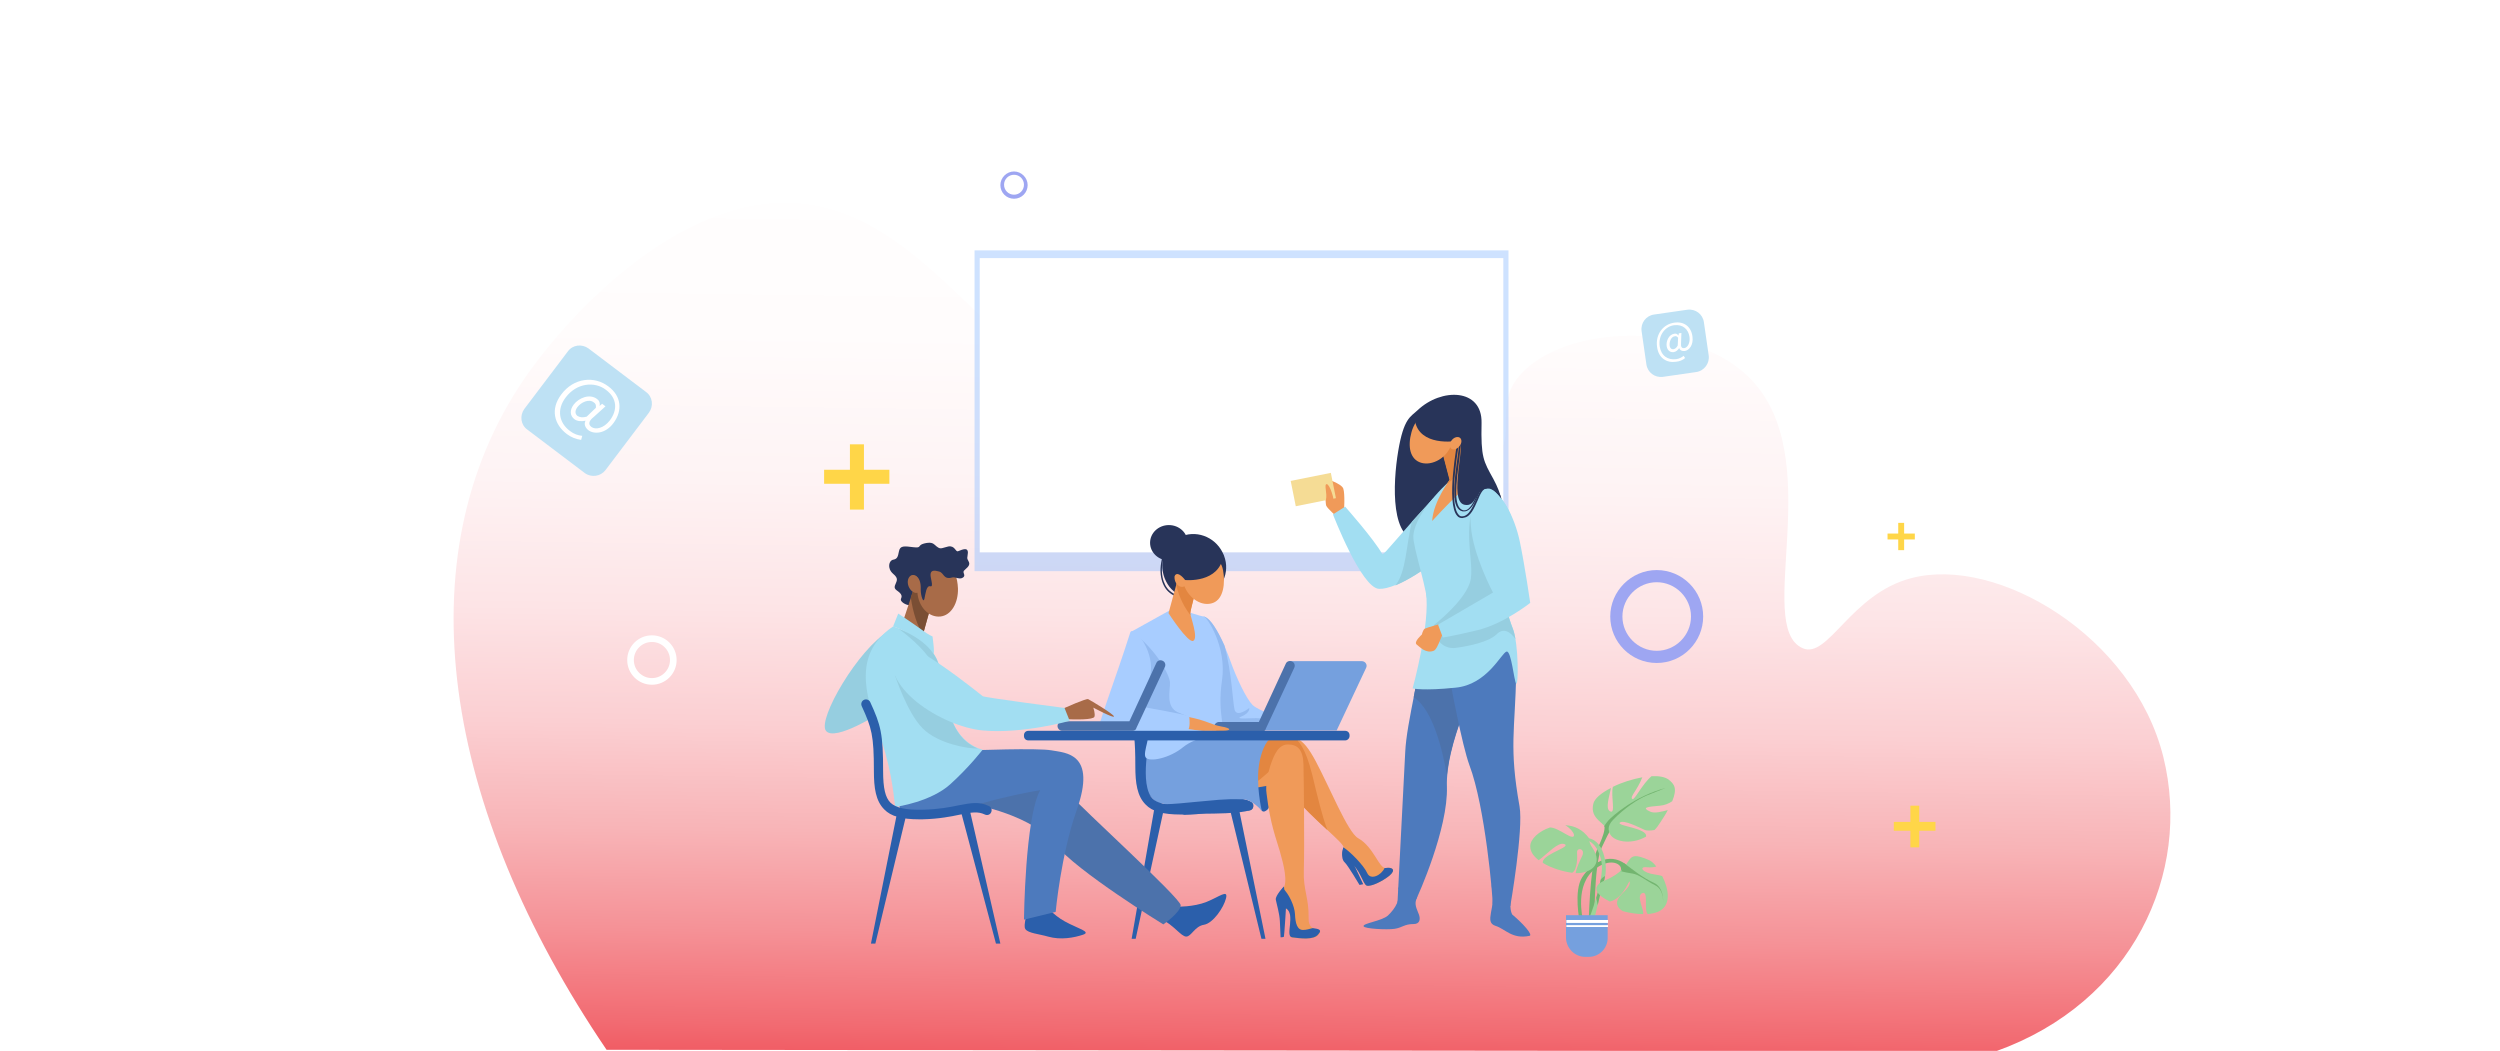 <?xml version="1.0" encoding="utf-8"?>
<!-- Generator: Adobe Illustrator 24.0.2, SVG Export Plug-In . SVG Version: 6.00 Build 0)  -->
<svg version="1.1" id="Layer_1" xmlns="http://www.w3.org/2000/svg" xmlns:xlink="http://www.w3.org/1999/xlink" x="0px" y="0px"
	 viewBox="0 0 678 285" style="enable-background:new 0 0 678 285;" xml:space="preserve">
<style type="text/css">
	.st0{fill:#FFFFFF;}
	.st1{fill:url(#SVGID_1_);}
	.st2{fill:#BEE1F4;}
	.st3{fill:#FFD648;}
	.st4{fill:#9EA6F2;}
	.st5{opacity:0.5;fill:#9EC7FF;}
	.st6{fill:#283459;}
	.st7{fill:#4D7ABD;}
	.st8{fill:#4C72AB;}
	.st9{fill:#F09A59;}
	.st10{fill:#A2DEF2;}
	.st11{fill:#96CEE0;}
	.st12{fill:#E38640;}
	.st13{fill:#F5DC95;}
	.st14{fill:#A8CDFF;}
	.st15{fill:#93BAF0;}
	.st16{fill:#75A0DE;}
	.st17{fill:#2B5FAB;}
	.st18{fill:#A86B48;}
	.st19{fill:#7A4E34;}
	.st20{fill:#73B570;}
	.st21{fill:#9BD499;}
</style>
<rect class="st0" width="678" height="285"/>
<title>eople-with-digital-content-creation-concept_3226111</title>
<linearGradient id="SVGID_1_" gradientUnits="userSpaceOnUse" x1="352.687" y1="423.193" x2="358.165" y2="28.758">
	<stop  offset="0.341" style="stop-color:#F05A62"/>
	<stop  offset="0.364" style="stop-color:#F26B72"/>
	<stop  offset="0.429" style="stop-color:#F59297"/>
	<stop  offset="0.497" style="stop-color:#F8B4B7"/>
	<stop  offset="0.57" style="stop-color:#FBCFD2"/>
	<stop  offset="0.649" style="stop-color:#FDE4E6"/>
	<stop  offset="0.737" style="stop-color:#FEF3F4"/>
	<stop  offset="0.839" style="stop-color:#FFFCFC"/>
	<stop  offset="0.995" style="stop-color:#FFFFFF"/>
</linearGradient>
<path class="st1" d="M164.5,284.7C120,219.1,109.4,151.1,142,103c12.7-18.6,44.3-52.1,77-47.6c35.8,4.9,54.9,52.7,78.8,45.9
	c9.3-2.6,6.9-12,16.4-16.4c28.2-13.2,77.7,48.5,91.7,38.1c5-3.7-0.2-12.4,5.3-20c10.6-14.6,46.5-16.9,63-0.8
	c22,21.4,1.2,67.7,14.7,73.6c6.9,3,13-14.7,29.4-19c23.4-6.2,60.3,15.8,68.4,48.5c7.8,31.5-8.4,66.6-45.4,79.8L164.5,284.7z"/>
<g>
	<g>
		<path class="st2" d="M158.6,128.3L143,116.5c-1.8-1.3-2.1-3.8-0.8-5.6l11.8-15.6c1.3-1.8,3.8-2.1,5.6-0.8l15.6,11.8
			c1.8,1.3,2.1,3.8,0.8,5.6l-11.8,15.6C162.9,129.2,160.4,129.6,158.6,128.3z"/>
	</g>
	<g>
		<path class="st0" d="M152.2,107c3.4-4.6,9-5.1,12.8-2.2c3.5,2.6,3.9,6.5,1.4,9.9c-2.2,3-5.3,3.1-6.8,2c-0.9-0.7-1.3-1.7-0.8-2.6
			l0,0c-1.1,0.2-2.2,0.2-3-0.4c-1.2-0.9-1.4-2.4-0.2-4c1.4-1.8,4.3-3,6.3-1.5c0.6,0.4,0.9,1.1,0.7,1.9l0,0l0.7-0.6l0.9,0.7l-3.2,2.9
			c-1.4,1.1-1.5,2-0.6,2.7c1.1,0.8,3.3,0.4,5-1.8c2.1-2.8,2-6-1.1-8.3c-3-2.3-7.9-1.9-10.9,2.1c-2.5,3.3-1.8,6.9,1.2,9.1
			c1,0.8,2.2,1.2,3.3,1.3l-0.3,1.1c-1.4-0.2-2.7-0.7-3.9-1.6C150.3,115.1,149.2,111,152.2,107z M159.1,113l2.5-2.4
			c0.1-0.8-0.1-1.2-0.6-1.5c-1.3-1-3.4,0-4.4,1.3c-0.8,1.1-0.6,1.9,0,2.4C157.3,113.2,158,113.3,159.1,113z"/>
	</g>
</g>
<g>
	<g>
		<path class="st2" d="M460,100.9l-9,1.3c-2.2,0.3-4.2-1.2-4.5-3.4l-1.3-9c-0.3-2.2,1.2-4.2,3.4-4.5l9-1.3c2.2-0.3,4.2,1.2,4.5,3.4
			l1.3,9C463.7,98.5,462.2,100.6,460,100.9z"/>
	</g>
	<g>
		<path class="st0" d="M449.4,94.1c-0.5-3.5,1.7-6.2,4.7-6.6c2.7-0.4,4.6,1.2,4.9,3.8c0.3,2.3-0.9,3.7-2.1,3.9
			c-0.7,0.1-1.3-0.2-1.5-0.8l0,0c-0.4,0.6-0.9,1-1.5,1.1c-0.9,0.1-1.7-0.4-1.9-1.6c-0.2-1.4,0.6-3.2,2.1-3.4
			c0.5-0.1,0.8,0.1,1.1,0.5l0,0l0.1-0.6l0.7-0.1l-0.1,2.7c-0.1,1.1,0.2,1.5,0.9,1.4c0.8-0.1,1.6-1.3,1.4-3c-0.3-2.1-1.8-3.5-4.2-3.2
			c-2.3,0.3-4.3,2.6-3.9,5.7c0.4,2.6,2.2,3.8,4.5,3.5c0.8-0.1,1.5-0.5,2-0.9l0.4,0.6c-0.7,0.6-1.5,0.9-2.4,1
			C452.1,98.5,449.8,97.2,449.4,94.1z M455,93.7l0.1-2.1c-0.3-0.4-0.6-0.5-0.9-0.4c-1,0.1-1.5,1.5-1.4,2.5c0.1,0.8,0.6,1.1,1.1,1
			C454.3,94.6,454.7,94.3,455,93.7z"/>
	</g>
</g>
<g>
	<g>
		<rect x="514.8" y="141.8" class="st3" width="1.6" height="7.4"/>
	</g>
	<g>
		<rect x="511.9" y="144.7" class="st3" width="7.4" height="1.6"/>
	</g>
</g>
<g>
	<g>
		<rect x="518.1" y="218.5" class="st3" width="2.4" height="11.3"/>
	</g>
	<g>
		<rect x="513.6" y="222.9" class="st3" width="11.3" height="2.4"/>
	</g>
</g>
<g>
	<g>
		<rect x="230.5" y="120.5" class="st3" width="3.8" height="17.7"/>
	</g>
	<g>
		<rect x="223.5" y="127.4" class="st3" width="17.7" height="3.8"/>
	</g>
</g>
<g>
	<path class="st0" d="M176.8,185.7c-3.7,0-6.7-3-6.7-6.7s3-6.7,6.7-6.7s6.7,3,6.7,6.7S180.5,185.7,176.8,185.7z M176.8,174.1
		c-2.7,0-4.9,2.2-4.9,4.9s2.2,4.9,4.9,4.9s4.9-2.2,4.9-4.9S179.5,174.1,176.8,174.1z"/>
</g>
<g>
	<path class="st4" d="M275,53.9c-2.1,0-3.7-1.7-3.7-3.7s1.7-3.7,3.7-3.7s3.7,1.7,3.7,3.7S277.1,53.9,275,53.9z M275,47.4
		c-1.5,0-2.7,1.2-2.7,2.7s1.2,2.7,2.7,2.7s2.7-1.2,2.7-2.7S276.5,47.4,275,47.4z"/>
</g>
<g>
	<path class="st4" d="M449.3,179.8c-7,0-12.6-5.7-12.6-12.6s5.7-12.6,12.6-12.6c7,0,12.6,5.7,12.6,12.6S456.3,179.8,449.3,179.8z
		 M449.3,157.9c-5.1,0-9.3,4.2-9.3,9.3s4.2,9.3,9.3,9.3c5.1,0,9.3-4.2,9.3-9.3S454.4,157.9,449.3,157.9z"/>
</g>
<g>
	<rect x="264.3" y="67.9" class="st5" width="144.8" height="87"/>
	<rect x="265.7" y="70" class="st0" width="142" height="79.8"/>
	<g>
		<path class="st6" d="M384.4,111.3c6.5-6.2,17.6-6,17.4,3.4s0.5,10.3,3.2,15.2c9.3,17.1-11,16.1-19.5,16.7
			c-8.5,0.6-7.8-15.4-6.3-24.3C380.7,113.4,382.5,113.1,384.4,111.3z"/>
		<path class="st7" d="M387.4,165.2c-2.1,17.5-5.9,30.4-6.3,38.7c-0.4,8.3-2.1,40.9-2.1,40.9s4.6-0.3,5.1-1
			c0.4-0.7,8.7-19.1,8.3-30.5c-0.4-11.4,8.3-28.7,8.3-28.7l-2.1-17L387.4,165.2z"/>
		<path class="st8" d="M389.4,172.8l-3.3,1.4c-0.9,5.5-1.9,10.5-2.7,14.9c5.2,3.3,7.9,14.5,9,21.3c0.6-7.6,4.2-16.9,6.4-22
			L389.4,172.8z"/>
		<path class="st7" d="M404.4,163.5c0,0,7,8.9,6.8,19.1c-0.3,15.5-2,19.9,0.9,36.1c1.1,6.3-2.5,27-2.5,27s-3.1,0.2-4.8-0.6
			c0.1-1.5-2-26.3-6.3-37.6c-2-5.5-4.9-20.9-6.5-29.8c-1.5-8.8-1.8-10.7-1.3-10.7S404.4,163.5,404.4,163.5z"/>
		<path class="st9" d="M364.5,138.6c0,0,0.3-4.6-0.2-6.1c-0.5-1.4-4.8-2.7-4.8-2.7s-0.2,6.6,0.2,7.4c0.4,0.8,3,3.1,3,3.1
			L364.5,138.6z"/>
		<path class="st10" d="M388.7,135.2c-9.9,10.6-13.1,15.1-13.8,15.1c-2.3-4.1-10.1-12.9-10.1-12.9l-3.3,2.1c0,0,7.7,20,12.5,20.2
			c4.9,0.2,14.8-6.9,14.9-7.7C389,151.3,388.7,135.2,388.7,135.2z"/>
		<path class="st11" d="M378.4,158.8c4.8-2,10.4-6.1,10.4-6.7c0.1-0.8-0.2-16.8-0.2-16.8c-2.2,2.3-4,4.4-5.7,6.2
			C381.3,148,381.4,155.1,378.4,158.8z"/>
		<path class="st10" d="M398.7,128.2c0,0,9.4,4.7,11.5,13.1c2.1,8.4-4,18.7-4.8,24.2c-0.7,5.5-18,6.5-18,0.6
			c0-5.7-4.3-17.7-4.1-20.8c0.6-7.2,11.1-16,11.1-16L398.7,128.2z"/>
		<path class="st9" d="M396,117.4l4.1,12.5c0,0-4.3,3.3-11.7,11.4c0.3-5.3,4.8-11.2,4.8-11.2l-3.1-11.8L396,117.4z"/>
		<path class="st12" d="M397.9,123.2l-1.9-5.8l-6,0.9l3.1,11.8c0,0-0.3,0.5-0.7,1.2C395.2,129.2,397,126.5,397.9,123.2z"/>
		<path class="st9" d="M393.7,120.2c-1.1,4-5.3,6.2-8.3,5.3s-3.7-4.4-2.6-8.3c1.1-4,4.4-6.5,7.4-5.7
			C393.3,112.3,394.8,116.2,393.7,120.2z"/>
		<path class="st10" d="M386.7,160.6c1.3,8.3-3.6,26.1-3.6,26.1s2.9,0.7,11.6-0.2c8.7-0.8,12.5-9.5,13.9-9.8c1.3-0.2,2,8.1,2.6,8.7
			c0.6,0.7,0.7-10.5-0.9-14.9c-3-7.8-2.4-11.1-1.3-15.8C411,146.3,386.7,160.6,386.7,160.6z"/>
		<path class="st7" d="M379.2,240.7c0.8,3.2-0.8,5.7-2.8,7.6c-1.7,1.5-6.9,2.1-6.6,2.9c0.2,0.7,6.4,1,8.4,0.7
			c2.1-0.3,2.6-1.3,5.2-1.3c1.7,0,2-1.4,1.2-3.1c-0.7-1.7-1-2.6-0.3-4.1C385,241.8,379.2,240.7,379.2,240.7z"/>
		<path class="st7" d="M409.8,240.7c-0.1,3.3-0.5,5.8,0.3,7.3c3.1,2.6,5.7,5.6,4.7,5.8c-4.7,1-6.6-1.9-9.2-2.7
			c-3.3-1,0.3-5.1-1-10.4c-0.7-3,5-2.2,5-2.2L409.8,240.7z"/>
		<path class="st11" d="M411,173.3c-0.2-1-0.4-2-0.7-2.7c-3-7.8-2.4-11.1-1.3-15.8c0.1-0.4,0.1-0.7,0.1-1c0.3-0.8,0.5-1.7,0.7-2.6
			l-1-9.2l-7.3-8.7c-5.5,8.1-1.8,18.1-2.6,23.6c-0.8,5.5-10,12.6-10,12.6l0.3,2c0.4,2.7,2.9,4.6,5.6,4.2c3.8-0.5,8.8-1.6,11-3.6
			C407.8,170,409.7,171.5,411,173.3z"/>
		<path class="st9" d="M391,169.1c0,0-4.1,1.1-4.6,1.4c-0.5,0.3-0.8,1.6-0.8,1.6s-2.3,2-1.4,2.7c0.9,0.7,2.5,2.5,4.6,1.7
			c1.3-0.5,2.3-5.3,3.1-5.3C392.8,171.2,391,169.1,391,169.1z"/>
		<path class="st10" d="M402.5,132.2c4.4,0.1,8.3,8,9.7,14.8c1.4,6.8,2.8,16.5,2.8,16.5s-7.2,5.7-14.3,7.4c-6.2,1.5-9.4,2-9.4,2
			l-1.3-3.5l14.9-8.7c0,0-5.5-10.3-6-18.1C398.3,134.7,399.2,132.1,402.5,132.2z"/>
		
			<rect x="350.4" y="129.3" transform="matrix(0.981 -0.197 0.197 0.981 -19.178 72.612)" class="st13" width="11.1" height="7"/>
		<path class="st9" d="M361.9,138c0.1-2.8-1.3-6.7-2.1-6.7c-0.8,0,0.2,2.5-0.2,4.2C359.4,136.5,361.9,138,361.9,138z"/>
		<path class="st6" d="M383.6,112.8c0.2,7.8,9.4,7.2,11.9,6.7s-3,16.5,1.7,17.4c3.5,0.7,2.7-4.7,6.6-4.4c1.7,0.2,3.4,2.8,3.4,2.8
			s-0.3-1.6-1.6-2.8c-1.3-1.2-4.7-8.4-5.7-13.6c-0.9-5.2-7-8.5-8.8-8.6c-1.8-0.1-6.2,2-6.2,2L383.6,112.8z"/>
		<g>
			<path class="st6" d="M397.1,138.7c-0.1,0-0.2,0-0.4,0c-1.5-0.3-2.3-1.9-2.3-5c-0.1-2.7,0.4-6.1,0.9-9.7c0.2-1.5,0.4-3,0.5-4.4
				c0-0.1,0.1-0.2,0.3-0.2c0.1,0,0.2,0.1,0.2,0.3c-0.2,1.5-0.4,3-0.5,4.5c-0.9,7-1.8,13.6,1.1,14.2c0.1,0,0.2,0,0.3,0
				c1.6,0,3.1-3.2,4-6.3c0-0.1,0.2-0.2,0.3-0.2c0.1,0,0.2,0.2,0.2,0.3C401,134.1,399.4,138.7,397.1,138.7z"/>
		</g>
		<g>
			<path class="st6" d="M396.5,140.5c-0.5,0-1-0.2-1.3-0.6c-3.1-3.3,0-19.8,0.1-20.5c0-0.1,0.1-0.2,0.3-0.2c0.1,0,0.2,0.1,0.2,0.3
				c0,0.2-3.2,16.9-0.2,20.1c0.3,0.4,0.7,0.5,1.2,0.4c1.6-0.2,2.5-2.4,3.4-4.3c0.8-1.9,1.5-3.6,2.9-3.6c0.1,0,0.2,0.1,0.2,0.2
				c0,0.1-0.1,0.2-0.2,0.2c0,0,0,0,0,0c-1,0-1.7,1.6-2.4,3.3c-0.9,2-1.9,4.4-3.7,4.6C396.7,140.5,396.6,140.5,396.5,140.5z"/>
		</g>
		<path class="st9" d="M395.8,121c-0.6,0.8-1.6,1.1-2.2,0.7c-0.6-0.5-0.6-1.5,0.1-2.3c0.6-0.8,1.6-1.1,2.2-0.7
			C396.5,119.1,396.5,120.2,395.8,121z"/>
	</g>
	<g>
		<path class="st6" d="M331.6,149.9c2.2,4.4,0.4,9.6-4,11.4c-4.4,1.8-9.2,0.8-11.4-3.7c-2.2-4.4-0.6-9.8,3.7-11.9
			C324.1,143.6,329.4,145.4,331.6,149.9z"/>
		<g>
			<path class="st6" d="M319.6,161.8c-0.5,0-1.5-0.2-2.7-1.3c-1-0.9-1.7-2.3-2-3.9c-0.4-2-0.1-4.3,0.7-6.9c0-0.1,0.2-0.2,0.3-0.1
				c0.1,0,0.2,0.2,0.1,0.3c-0.9,2.5-1.1,4.7-0.7,6.7c0.3,1.5,1,2.8,1.9,3.6c1.6,1.4,2.6,1.1,2.6,1.1c0.1,0,0.2,0,0.3,0.2
				c0,0.1,0,0.2-0.2,0.3C319.9,161.8,319.8,161.8,319.6,161.8z"/>
		</g>
		<g>
			<path class="st14" d="M326.4,167.2c2.5,0.6,5.7,7.6,7.3,12.1c1.6,4.5,4.3,10.2,6,11.9c1.8,1.8,13.3,5.8,13.3,5.8
				s-28.5,0.1-27.9,0C325.7,197,326.4,167.2,326.4,167.2z"/>
			<path class="st15" d="M341.5,194.8c-1.6-0.2-7.2,0.5-4.8-0.5c2.4-1,2.1-2.3,2.1-2.3s-3.4,2.8-4,0.4c-0.5-2.1-0.7-9.7-2.7-17.3
				c-1.7-3.8-3.8-7.5-5.6-7.9c0,0-0.1,2.7-0.2,6.4c0.7,8.3,1.9,20.4,2.2,23.5c3.8,0,10.1,0,15.4,0l3.5-0.2
				C347.3,196.9,343.1,195,341.5,194.8z"/>
			<path class="st14" d="M317.1,165.6c0,0-8.1,4.5-9.9,5.5c-1.9,1,5.3,29.1,6.8,30.3c1.6,1.2,15.6,0.2,17.2-1.3
				c1.6-1.5-1.2-6.2,0.2-15.5c1.4-9.3-4.2-17.4-4.9-17.4c-0.7,0-5.4-1.6-5.4-1.6H317.1z"/>
			<path class="st15" d="M314,201.4c1.6,1.2,11.6,1.2,15.8-0.1c0.5-0.1,2.7-1,2.7-1.8c-0.5-0.1-2.6,0.1-3.4,0
				c-2.9-0.7-4.5-4.2-4.5-4.2s-1.6-0.6-5.1-2.1c-3.5-1.5-2.1-6.1-2.2-8.1c-0.1-2-3.5-8.6-9.9-13.5l-0.6,0.3
				C306.4,176.3,312.5,200.2,314,201.4z"/>
			<g>
				<path class="st16" d="M369.3,179.3h-19.4l-8.8,18.8h21.4l8-17C370.9,180.3,370.3,179.3,369.3,179.3z"/>
				<g>
					<path class="st8" d="M342.3,198.4h-11.7c-0.7,0-1.3-0.6-1.3-1.3c0-0.7,0.6-1.3,1.3-1.3h10.8l7.3-15.8c0.3-0.7,1.1-0.9,1.7-0.6
						c0.7,0.3,0.9,1.1,0.6,1.7l-7.7,16.5C343.2,198.1,342.8,198.4,342.3,198.4z"/>
				</g>
			</g>
			<path class="st9" d="M322,194.4c5.1,0.9,6.3,2.1,9.1,2.6c3.1,0.5,2.8,1.2,0.4,1.2c-2.3,0-8.2,0.1-10.2-0.4
				C319.3,197.3,322,194.4,322,194.4z"/>
			<path class="st14" d="M306.5,171.6c-3.9,12.4-9.4,26.5-8.5,26.5s23.2,0.9,24,0.2c0.9-0.8,0.6-3.6,0.5-4
				c-0.1-0.4-12.7-2.6-12.7-2.6s1.7-3.2,2.3-9.5C312.8,175.9,307.2,169.3,306.5,171.6z"/>
		</g>
		<path class="st9" d="M320,154.9l-3.1,11.4c0,0,5.3,8.2,6.7,7.5c1.5-0.7-0.8-6.7-0.8-7.5c0-0.8,2.3-9.2,2.3-9.2L320,154.9z"/>
		<path class="st12" d="M322.9,166.9c-0.1-0.3-0.1-0.5-0.1-0.6c0-0.8,2.3-9.2,2.3-9.2l-5.1-2.2l-1,3.8
			C319.9,162.5,321.5,165.1,322.9,166.9z"/>
		<path class="st9" d="M331.7,154.7c0.6,3.3,0.2,7.7-2.7,8.8c-2.9,1.1-6.5-1-7.9-4.8c-1.4-3.8-0.2-7.7,2.7-8.8
			C326.8,148.8,331,150.7,331.7,154.7z"/>
		<path class="st9" d="M321.8,156.5c0.4,1.2,0.1,2.3-0.8,2.6c-0.9,0.3-1.9-0.4-2.3-1.5c-0.4-1.2-0.1-2.3,0.8-2.6
			C320.3,154.7,321.4,155.4,321.8,156.5z"/>
		<path class="st6" d="M331.8,150.5c-1,7.8-10.4,6.8-10.4,6.8s-1.9-2.6-2.8-1.2c-0.9,1.3,1.2-7.9,6.6-8.2
			C326.9,147.8,331.8,150.5,331.8,150.5z"/>
		<ellipse class="st6" cx="317" cy="147.2" rx="5.1" ry="4.8"/>
	</g>
	<g>
		<g>
			<polygon class="st17" points="306.9,254.6 308,254.6 315.6,219.6 313,219.6 			"/>
			<polygon class="st17" points="343.2,254.6 342.1,254.6 333.3,218.4 335.8,218.4 			"/>
			<g>
				<path class="st17" d="M320.2,220.9c-4.7,0-7.7-0.8-9.5-2.7c-2.3-2.3-2.8-5.8-2.8-10.4c0-3.6-0.1-6-0.3-7.9
					c-0.1-0.7,0.4-1.4,1.2-1.4c0.7-0.1,1.4,0.4,1.4,1.2c0.2,2,0.3,4.5,0.3,8.2c0,4.7,0.6,7.2,2,8.6c1.5,1.4,4.2,2,8.7,1.9
					c4.4-0.1,7.4-0.7,9.8-1.2c3.2-0.6,5.5-1.1,8.2,0.2c0.7,0.3,0.9,1.1,0.6,1.7c-0.3,0.7-1.1,0.9-1.7,0.6c-1.9-0.9-3.6-0.6-6.6,0
					c-2.5,0.5-5.7,1.2-10.3,1.3C320.9,220.9,320.5,220.9,320.2,220.9z"/>
			</g>
		</g>
		<path class="st17" d="M309.6,198.3l7.2,0.3l-1.9,19.8c0,0-5.3-3.4-5.3-7.1C309.6,207.6,309.6,198.3,309.6,198.3z"/>
		<path class="st9" d="M345,200.1c6.1-0.9,8.1-0.6,11.8,6.3c3.7,6.9,8.7,19.3,11.5,20.9c4.3,2.4,5.7,8.3,7.5,8.1
			c1.8-0.3,2.9,0.5,1,2.1c-1.9,1.6-5,2.9-6.1,2.7c-1.1-0.3-1.9-4.8-4.6-6.3c-2.8-1.5-1.9-2.7-1.7-4c0.2-1.3-8-7.3-14.3-14.8
			c-3.8-4.6-5.7-7.6-6-10.3C343.7,201.9,345,200.1,345,200.1z"/>
		<path class="st12" d="M360,225.1c-1.4-3.6-2.8-9.5-4.1-14.9c-1.9-7.7-3.9-9.5-5.1-10.3c-1.5-0.4-3.3-0.2-5.8,0.2
			c0,0-1.2,1.8-1,4.5c0.3,2.7,2.2,5.8,6,10.3C353.3,218.9,357.1,222.5,360,225.1L360,225.1z"/>
		<path class="st17" d="M346.8,206.2c0,0-1.6,12.2-3.1,13.4c-1.1,0.9-1.8,0.9-2.6-2.7c-0.8-3.6,1.2-17.2,1.2-17.2L346.8,206.2z"/>
		<polygon class="st9" points="345.5,212.8 330.6,215.3 339,203.2 345.4,201.9 349.3,202.8 		"/>
		<path class="st17" d="M364.3,229.8c-0.5,2-0.4,3.4,0.4,4.1c0.8,0.7,4,6.1,4,6.1l1-0.2l-2.3-4.9L364.3,229.8z"/>
		<path class="st17" d="M370.7,240.2c1.1,0.3,4.1-1.1,6.1-2.7c1.9-1.6,0.8-2.4-1-2.1c-0.1,0-0.2,0-0.3,0c-0.9,2-3.8,3.4-4.7,1.4
			c-0.9-2.1-4.9-6.1-6.5-7c0,0,0,0.1,0,0.1c-0.2,1.3-1,2.5,1.7,4C368.8,235.3,369.6,239.9,370.7,240.2z"/>
		<path class="st12" d="M314.5,200.6c-5.3,9.5-1.7,15.6,4.8,16.2c6.4,0.6,16.6-0.6,22.5-5.5c5.9-4.9,10.8-10.1,10.1-10.9
			C351.2,199.6,314.5,200.6,314.5,200.6z"/>
		<path class="st9" d="M344.5,207.7c1.1-3.3,2.3-5.8,4.8-5.8c2.5,0,4.1,1.3,4.2,5.4c0.1,5,0.3,21.4,0.1,28.7
			c-0.2,5.5,1.4,7.3,1.3,13.1c-0.1,4.3,4.5,2.1,2.7,4.4c-1.2,1.5-4.9,1-7.1,0.8c-2-0.3,1-6.3-1.7-7.9c-2.4-1.4-2.4-3.6-0.9-5.3
			c1.5-1.7,0.2-6.7-0.8-10.2c-1-3.5-2.6-7.3-3.6-15.6C343.1,212.9,343.9,209.7,344.5,207.7z"/>
		<path class="st17" d="M356,251.7c-0.8,0.2-1.7,0.5-2.5,0.5c-1.7,0.1-2.2-1.8-2.3-4.3c-0.1-2.2-1.7-5.6-3.3-7c0,0-0.1,0.1-0.1,0.1
			c-1.5,1.7-1.5,3.9,0.9,5.3c2.8,1.6-0.3,7.6,1.7,7.9c2.2,0.3,5.9,0.8,7.1-0.8C358.8,252,357.3,251.9,356,251.7z"/>
		<path class="st17" d="M348.2,240.4c0,0-2.4,2.5-2.2,3.6c0.2,1.1,1,3.7,1.1,5.8s0.2,4.4,0.2,4.4s0.9,0,0.9-0.2
			c0.1-0.2,0.6-8.4,0.6-8.4L348.2,240.4z"/>
		<path class="st16" d="M311.9,199.7c0,0-3.1,13.3,0.8,17c4,3.7,20.5,0.4,24.3,0.1c2.6-0.1,5.2,3.1,5.2,3.1s-1.8-7.4-0.6-13.4
			c1.3-6,3.3-6.4,3.3-6.4l-2.7-0.4H311.9z"/>
		<path class="st14" d="M311.2,196.2c1.3,2.9-1.4,7.8-0.5,9.2c1,1.4,6.6,0.2,10.2-2.8c3.7-3,10.6-3.6,10.6-3.6L311.2,196.2z"/>
		<path class="st17" d="M316.9,220.5c11.1,0.4,22.8,0.2,22.8-1.4c0-1.7-0.5-2.8-9.1-2.2c-8.6,0.7-14.4,1.6-17,1
			C311,217.4,316.9,220.5,316.9,220.5z"/>
	</g>
	<path class="st17" d="M364.8,200.8h-85.9c-0.7,0-1.2-0.5-1.2-1.2v-0.2c0-0.7,0.5-1.2,1.2-1.2h85.9c0.7,0,1.2,0.5,1.2,1.2v0.2
		C366,200.2,365.5,200.8,364.8,200.8z"/>
	<g>
		<path class="st11" d="M241,171.2c-8.1,4.6-19.4,23.9-17,27c2.4,3.1,15.1-5.1,15.1-5.1L241,171.2z"/>
		<path class="st6" d="M256.1,148.9c-3.1-0.1-1.9-2.4-5.5-1.5c-1.9,0.5-0.5,1.3-2.9,1c-2.4-0.3-3.6-0.5-3.9,1.1
			c-0.3,1.6-0.5,2.1-1.6,2.3s-1.7,2.3,0,3.8c1.7,1.4,0.9,2,0.5,3.2c-0.4,1.2,0.9,1.3,1.6,2.3c0.7,1.1-0.6,1.3,0.4,2.2
			c1,0.9,2.4,0.9,2.4,0.9l4.2-8.1L256.1,148.9z"/>
		<path class="st17" d="M319.2,245.9c0,0,4.5,0.1,8-1.3c3.5-1.4,5.9-3.5,5.3-1c-0.6,2.5-3.5,6.8-6,7.2c-2.5,0.4-3.4,3.2-4.8,3.2
			s-3.4-3.2-6.9-4.8C311.6,247.9,319.2,245.9,319.2,245.9z"/>
		<path class="st17" d="M283.6,245.5c0,0,1.9,2.6,5.2,4.4c3.4,1.9,7.3,2.8,4.9,3.6c-2.4,0.8-6,1.5-9.5,0.5c-2.4-0.7-5.3-0.9-6.1-2
			c-0.8-1.2,0.9-4,0.2-8.4C277.9,240.2,283.6,245.5,283.6,245.5z"/>
		<path class="st8" d="M262.5,203.5c0,0,26.1,9.8,28.2,12.5c2.1,2.7,29.5,27.6,29.5,29.5s-4.7,5.2-4.7,5.2s-23.5-14.4-29.4-21.8
			c-5.8-7.3-20.1-10.9-27.7-11.6C251,216.6,262.5,203.5,262.5,203.5z"/>
		<path class="st7" d="M263.5,203.5c0,0,17.9-0.7,21.7,0c3.8,0.7,12.3,0.7,6.8,16.2c-4.3,12.2-5.7,27.6-5.7,27.6l-8.6,2.1
			c0,0,0.3-27.7,4.4-35.1c-3,0.5-8.5,1.5-16,3.6c-14.1,4-21.8,2-21.8,2l-2.1-7.3L263.5,203.5z"/>
		<polygon class="st18" points="248.6,157.4 244.3,170.3 249.8,173.9 252.9,162.8 		"/>
		<path class="st19" d="M250.3,172.1l2.6-9.4l-4.3-5.4l-1.6,4.7C247.6,166.3,248.9,169.9,250.3,172.1z"/>
		<path class="st18" d="M259.8,159.6c0.1,3.9-1.8,7.3-4.8,7.6c-3.1,0.3-5.9-2.6-6.2-6.5c-0.4-3.9,1.8-7.3,4.8-7.6
			C256.6,152.7,259.5,153.4,259.8,159.6z"/>
		<path class="st10" d="M242.2,169.9c-13.4,9-5.1,23.7-2.1,34.3c2.5,9.1,2.4,14.6,2.8,14.6c0.4,0,9.6-1.4,14.8-6.1
			c5.3-4.8,8.8-9.4,8.8-9.4s-6.7-1.2-8.9-9.9c-1.1-4.4-0.6-6.8-3.2-13.8C251.9,172.6,242.2,169.9,242.2,169.9z"/>
		<path class="st10" d="M242.2,169.9l1.4-3.5c0,0,4.5,3,6.4,4.4c1.8,1.4,2.9,1.8,2.9,1.8s0.7,5,0.2,4.6
			C247.8,171.4,242.2,169.9,242.2,169.9z"/>
		<g>
			<polygon class="st17" points="236.2,255.9 237.4,255.9 245.8,220.9 243.2,220.9 			"/>
			<polygon class="st17" points="271.3,255.9 270.1,255.9 260.5,219.7 263,219.7 			"/>
			<g>
				<path class="st17" d="M249.3,222.2c-4.7,0-7.7-0.8-9.5-2.7c-2.3-2.3-2.8-5.8-2.8-10.4c0-9.7-0.6-11.7-3.3-17.6
					c-0.3-0.7,0-1.4,0.6-1.7c0.7-0.3,1.4,0,1.7,0.6c2.9,6.3,3.5,8.6,3.5,18.7c0,4.7,0.6,7.2,2,8.6c1.5,1.4,4.2,2,8.7,1.9
					c4.4-0.1,7.4-0.7,9.8-1.2c3.2-0.6,5.5-1.1,8.2,0.2c0.7,0.3,0.9,1.1,0.6,1.7c-0.3,0.7-1.1,0.9-1.7,0.6c-1.9-0.9-3.6-0.6-6.6,0
					c-2.5,0.5-5.7,1.2-10.3,1.3C250,222.2,249.6,222.2,249.3,222.2z"/>
			</g>
		</g>
		<g>
			<path class="st8" d="M307.1,198.2h-19c-0.7,0-1.3-0.6-1.3-1.3s0.6-1.3,1.3-1.3h18.2l7.3-15.8c0.3-0.7,1.1-0.9,1.7-0.6
				c0.7,0.3,0.9,1.1,0.6,1.7l-7.7,16.5C308.1,197.9,307.7,198.2,307.1,198.2z"/>
		</g>
		<path class="st11" d="M242.7,183.1c0,0,3.3,10.2,7.5,14.4c4.1,4.2,12.4,5.6,15,5.5c-2.1-0.8-6-3.2-7.6-9.5
			c-1.1-4.4-0.6-6.8-3.2-13.8c-1.9-5.2-7.7-8-10.6-9.1c3.6,2.6,8.1,6.8,9.5,10.1C254.8,184.1,242.7,183.1,242.7,183.1z"/>
		<path class="st18" d="M288.7,192c0,0,5.8-2.6,6.4-2.4c0.6,0.3,7,4.1,7,4.7c0,0.6-5.6-2.4-5.6-2.4s0.6,1.7,0.3,2.5
			c-0.4,0.8-4.7,0.8-8.6,0.6S288.7,192,288.7,192z"/>
		<path class="st10" d="M242.8,175.2c-5.3,10.9,12.9,21.9,23.7,22.9c10.8,1,23.6-2.6,23.6-2.6l-1.4-3.5c0,0-21.6-2.8-22.2-3.2
			C266,188.4,244.8,171.2,242.8,175.2z"/>
		<path class="st18" d="M249.8,157.7c0.5,1.3,0.1,2.6-0.8,3c-0.9,0.4-2.1-0.4-2.6-1.7c-0.5-1.3-0.1-2.6,0.8-3
			C248.1,155.7,249.3,156.4,249.8,157.7z"/>
		<path class="st6" d="M259.8,149.5c1.5-0.6,3.1-1.3,2.6,1.2c-0.2,1.1,0,0.8,0.4,1.8c0.4,1-1,1.8-1.4,2.3c-0.4,0.6,0.6,1.2-0.2,1.8
			c-0.9,0.7-2.1-0.2-2.9,0c-2.5,0.7-2.2-1.2-3.6-1.6c-1.4-0.4-2.1-0.3-2.3,0.5c-0.3,0.9,1,3.8-0.1,3.5c-1.1-0.3-1.3,2.1-1.6,3.4
			c-0.3,1.3-1-0.9-1-2.4c0.1-2.3-0.5-3.3-1.4-4c-0.9-0.7-1.2-6.6,2.9-6.8c4.2-0.2,4.2-0.6,6-1C259,147.9,259.1,149.7,259.8,149.5z"
			/>
	</g>
	<g>
		<path class="st20" d="M433.6,221.1c2.7,2.4,1.5,4.9-0.5,9.4c-2,4.5-2.3,21.2-2.3,21.2l1.6-0.2c0,0-0.2-17.1,2-21.7
			c2.2-4.6,3.1-6.9,5.1-5.4C441.4,225.7,433.6,221.1,433.6,221.1z"/>
		<path class="st21" d="M432.1,218c0.3-1.4,2.2-3,4.8-4.3c-0.4,2.1-1.6,5.6-0.3,6.3c1.7,1,0.2-3.9,0.8-6.6c2.4-1.2,5.3-2.1,8-2.6
			c0,0,0,0,0,0c-1.5,3.8-3.5,5.3-2.7,5.9c0.6,0.4,2.6-4,5.2-6.2c2-0.1,3.6,0.2,4.6,0.9c1.5,1.2,2.5,2.3,1,5.9
			c-0.9,0.6-2,1.1-3.3,1.2c-3.5,0.3-5.1,0.5-2.7,1.6c1.2,0.6,3.2,0,4.8-0.4c-0.5,1-1.2,2.1-2,3.3c-0.5,0.8-1,1.5-1.6,2.1
			c-1.1,0.2-2.1,0.2-2.6,0c-1.6-0.7-5.8-2.9-6.8-2c-1,0.9,7.7,1.5,7.1,3.8c-4.2,2.4-9.1,1.3-9.9-1C435.4,223,431.1,222.3,432.1,218z
			"/>
		<path class="st20" d="M440.9,234.4c-4.6-3.5-9.4-0.2-11.8,3.5c-2.4,3.7-0.7,12-0.7,12s0.9,0,0.9-0.3c0-0.3-2.5-9.8,3.5-14.1
			c3.8-2.7,6.5-1.4,6.8-0.1c0.3,1.3-1.5,3.6-1.5,3.6L440.9,234.4z"/>
		<path class="st21" d="M430.2,227.3c4.6,0,6.1,7.2,4.9,11.3c-1.3,4.2-3,11.9-3,11.9l-1.2-1.2c0,0,4.4-10.9,3.4-15.7
			c-1-4.9-3.6-5.7-4-5.7C429.7,228,430.2,227.3,430.2,227.3z"/>
		<path class="st20" d="M434.1,238.6c0.3-0.4,0.7-0.8,1.2-1c-0.1,0.3-0.1,0.7-0.2,1c-0.6,1.9-1.3,4.5-1.8,6.9
			c-0.1-0.3-0.1-0.8-0.3-1.5c0-0.2-0.1-0.3-0.1-0.5C433.4,241.9,433.8,240.2,434.1,238.6z"/>
		<path class="st21" d="M435.4,238.7c8.8-3.7,4.2-8.8,11.9-5.4c0.5,0.2,1.2,0.8,1.9,1.7c-0.7,0.2-1.5,0.3-2.5,0.2
			c-2.3-0.3-1.5,1.5,2.3,2c0.7,0.1,1.3,0.2,1.8,0.4c1.8,3.5,2.6,8.1-1.2,9.7c-0.8,0.3-1.7,0.5-2.7,0.6c-1.2-0.9,0.3-6.4-1.5-5.7
			c-1.8,0.7,0.6,4.7,0.2,5.7c-1.7,0-3.7-0.3-5.5-0.8c-0.7-0.4-1.3-1-1.5-1.7c-0.6-2.4,3.2-3.9,3.4-6c0.1-1.9-1.4,4.2-5.4,5.1
			C432.9,242.7,431.2,240.4,435.4,238.7z"/>
		<path class="st21" d="M429.1,232.1c0.9-2-1.5-2.4-1.4-0.9c0.1,1.3,0.1,4.6-1.3,5.5c-2.4-0.3-5.6-1.2-8-2.7c0-0.2,0-0.4,0.1-0.6
			c1-2.1,7.8-3.8,5.7-4.5c-1.7-0.6-4.6,2.7-6.9,4.4c-1.4-1.1-2.3-2.3-2.3-3.8c0-1.9,2.3-4.1,5.4-5.1c1.4,0.1,2.6,0.9,4.6,2
			c2.9,1.7,2.2-1-0.5-2.6c2.4,0.1,4.7,1.1,6.5,3.6c0,0-0.2,1,0.9,2.6c3,4.4-0.5,6.9-4.6,6.8C427.5,235.6,428.4,233.5,429.1,232.1z"
			/>
		<path class="st20" d="M440.6,234.2c2.3,1.7,4.8,3.8,7.9,5.2c3.1,1.4,2.5,5.9,2.5,5.9s0.5-3.9-2.1-5.2c-2.6-1.3-4.3-2.9-6.2-3.2
			c-2-0.3-3-0.6-3-0.6s0.6-1.2,0.3-1.7C439.4,234,440.6,234.2,440.6,234.2z"/>
		<path class="st20" d="M451.7,213.7c-8.3,2.2-14.3,7.5-15.5,8.8c-1.1,1.3-1.1,1.6-1.1,1.6l0.9,1.6l0.4-0.2c0,0-0.7-1.4,1.1-3.2
			c3-3.1,6.7-5.6,9.2-6.6C449.2,214.7,451.7,213.7,451.7,213.7z"/>
		<path class="st16" d="M429.9,259.5h1c2.8,0,5.1-2.3,5.1-5.1v-6.2h-11.3v6.2C424.8,257.2,427.1,259.5,429.9,259.5z"/>
		<rect x="424.8" y="249.5" class="st0" width="11.3" height="0.8"/>
		<rect x="424.8" y="250.9" class="st0" width="11.3" height="0.5"/>
	</g>
</g>
</svg>
